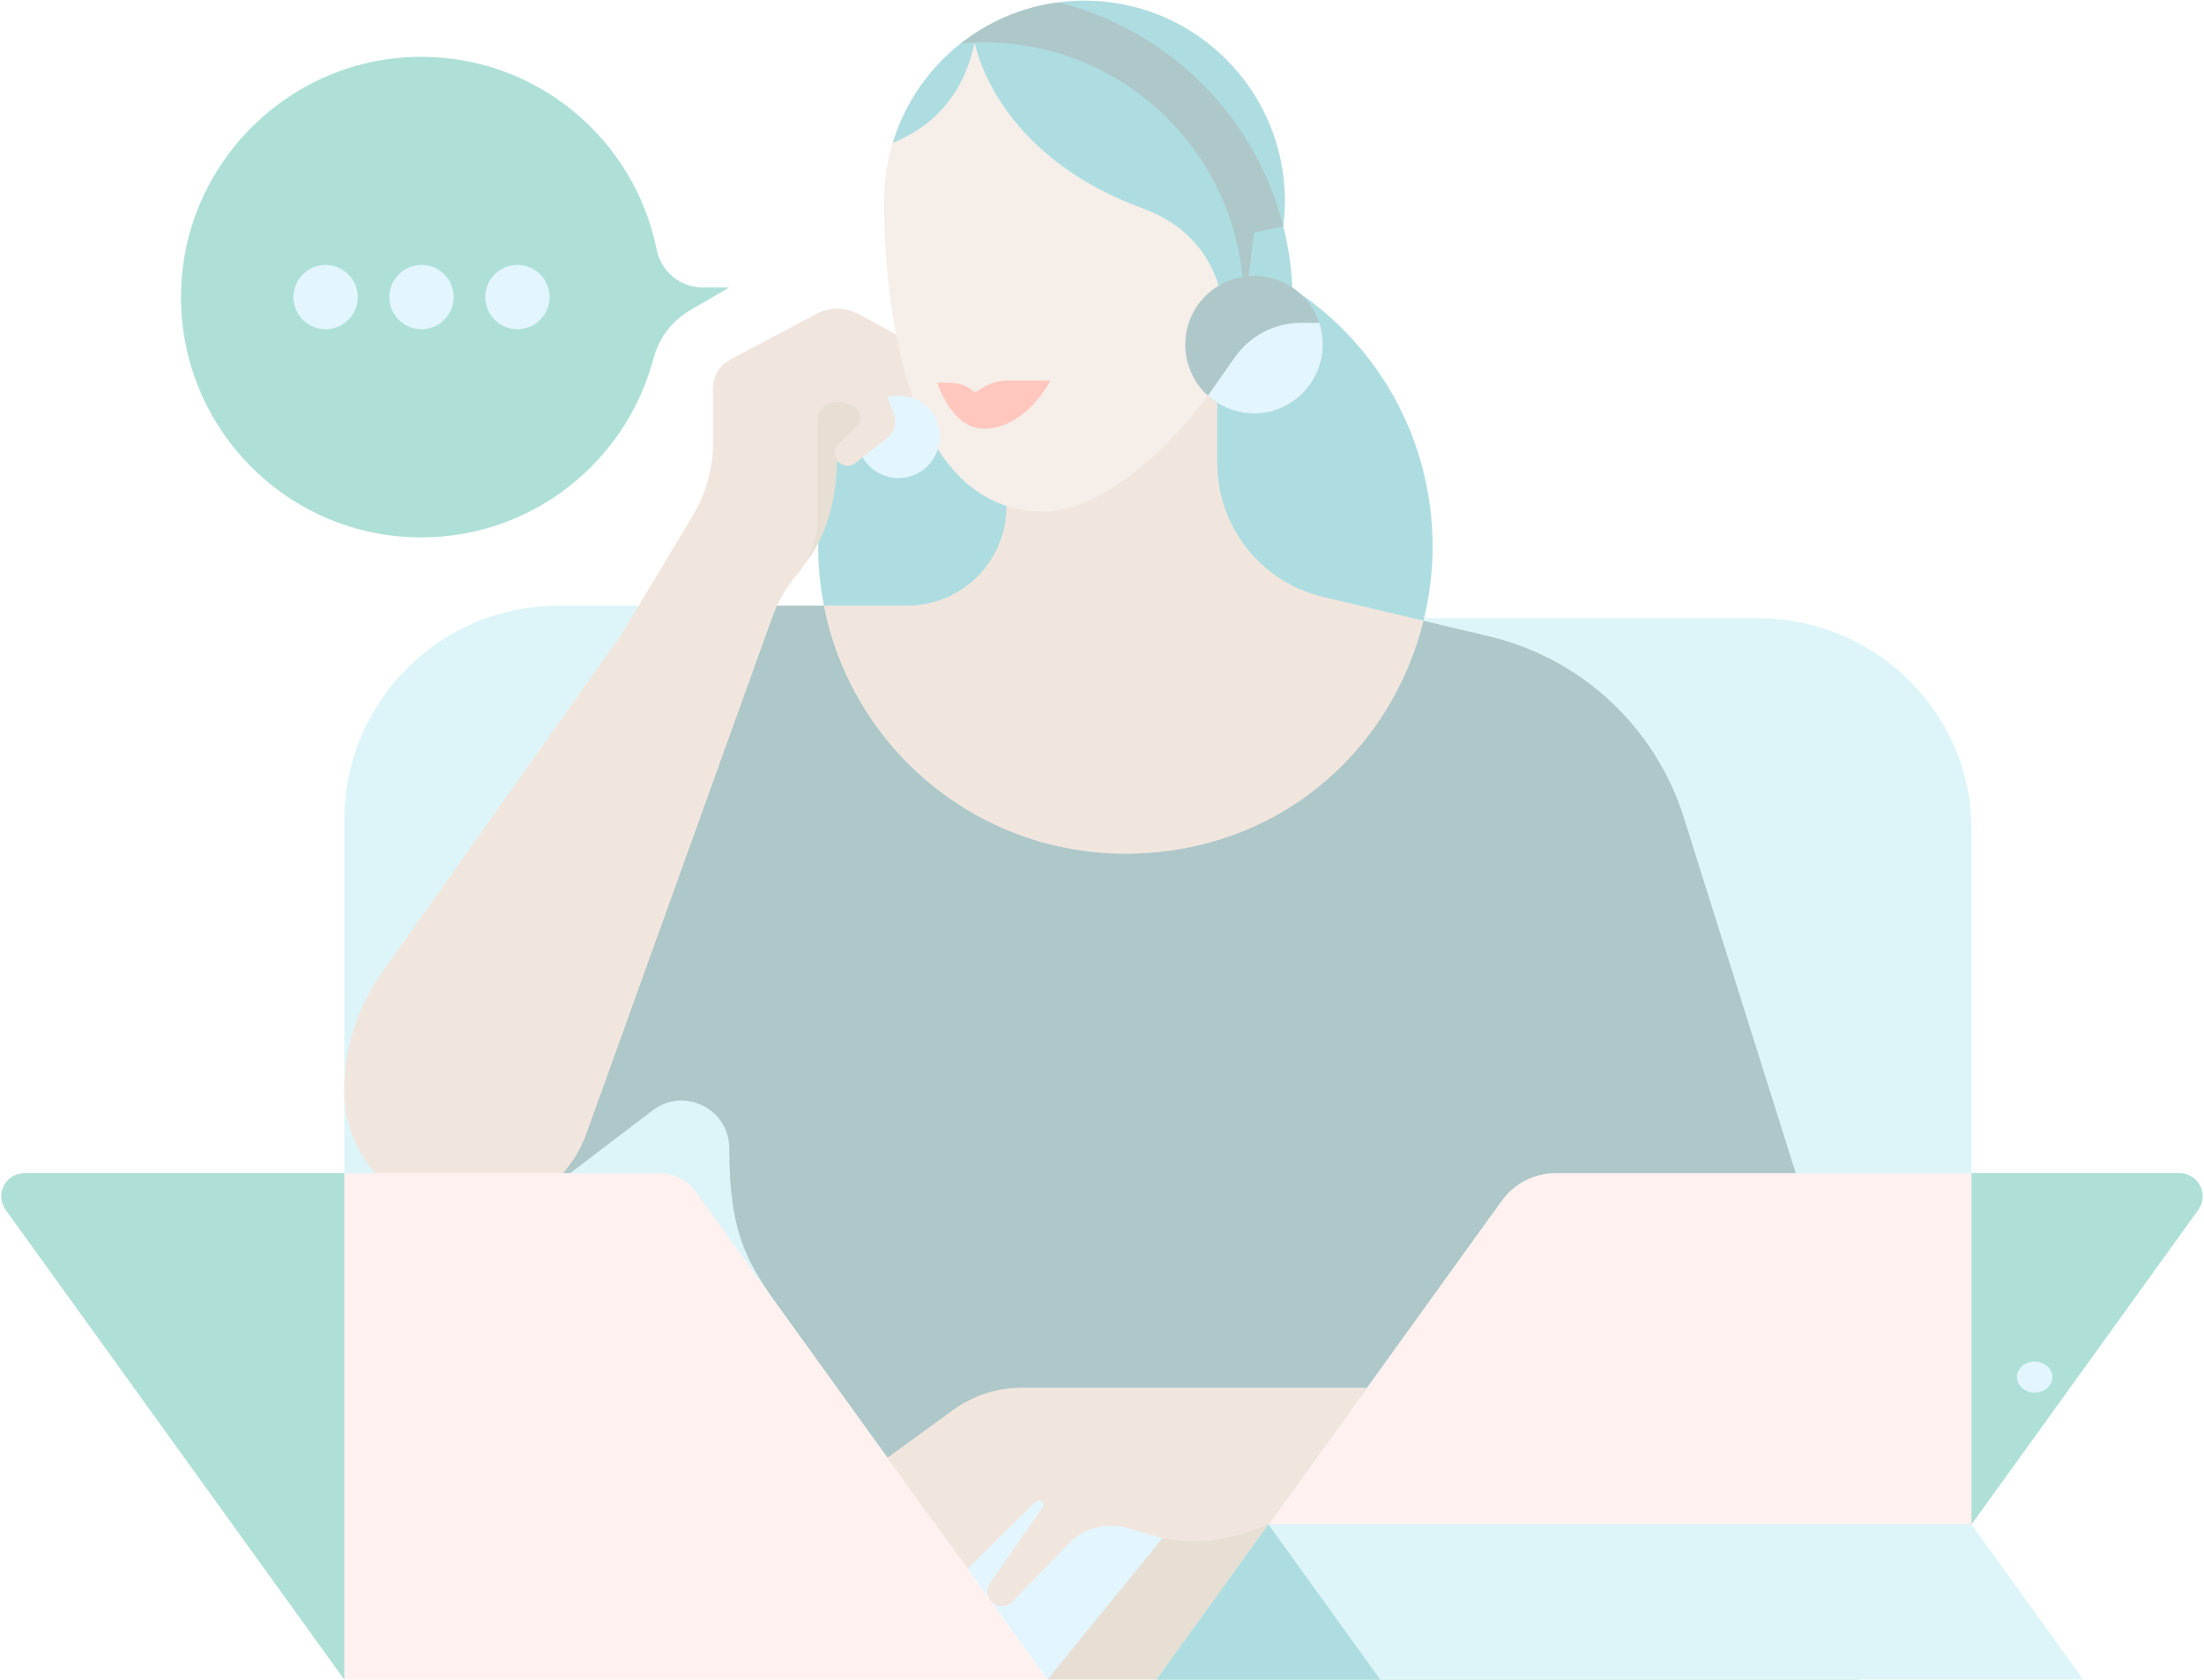 <svg width="1356" height="1034" viewBox="0 0 1356 1034" fill="none" xmlns="http://www.w3.org/2000/svg">
<g opacity="0.32" clip-path="url(#clip0_318_431)">
<path d="M644.395 1033.57H711.605L780.414 938.099H707.509L644.395 1033.57Z" fill="#B39A78"/>
<path d="M792.422 380.406H1081.28C1154.01 380.406 1212.97 438.596 1212.97 510.386V782.999L857.507 938.114L792.438 380.422L792.422 380.406Z" fill="#95E1E8"/>
<path d="M632.371 372.69H343.515C270.781 372.69 211.825 431.687 211.825 504.471V780.841L567.286 938.099L632.355 372.675L632.371 372.69Z" fill="#95E1E8"/>
<path d="M1035.99 503.151C1018.47 447.461 973 405.092 916.246 391.585C915.672 391.445 915.098 391.305 914.524 391.181L813.988 367.318C775.852 358.267 748.919 324.188 748.919 284.955V235.476L599.309 295.327V318.553C599.309 348.455 575.09 372.69 545.208 372.69H448.659L370.852 486.306L332.918 735.506L401.572 683.278C420.888 668.576 448.675 682.378 448.675 706.66C448.675 759.866 460.001 777.72 481.039 806.908L575.602 938.114H1172.86L1035.99 503.167V503.151Z" fill="#004F56"/>
<path d="M692.398 525.322C796.781 525.322 881.4 440.644 881.4 336.19C881.4 231.735 796.781 147.058 692.398 147.058C588.015 147.058 503.396 231.735 503.396 336.19C503.396 440.644 588.015 525.322 692.398 525.322Z" fill="#0095A2"/>
<path d="M506.917 372.69C523.906 459.68 600.488 525.322 692.382 525.322C784.277 525.322 855.335 464.306 875.799 381.99L813.972 367.318C775.837 358.267 748.903 324.188 748.903 284.955V235.476L619.261 295.327V311.582C619.261 345.319 591.923 372.675 558.21 372.675H506.917V372.69Z" fill="#D2B196"/>
<path d="M495.716 346.08C495.716 346.08 514.861 325.136 514.861 282.953L538.785 262.878L523.518 230.616L475.438 237.975L469.216 283.403L495.7 346.064L495.716 346.08Z" fill="#B39A78"/>
<path d="M448.675 221.611L502.341 193.107C510.47 188.79 520.214 188.837 528.281 193.246L551.306 205.775L561.53 241.437C563.174 247.151 559.311 252.973 553.416 253.687C551.119 253.967 548.792 253.408 546.868 252.103L528.995 240.04L448.675 221.611Z" fill="#D2B196"/>
<path d="M711.605 1033.57H1144.16L1352.49 744.511C1359.29 735.071 1352.56 721.906 1340.94 721.906H957.314C944.065 721.906 931.637 728.271 923.88 739.031L711.59 1033.57H711.605Z" fill="#009C81"/>
<path d="M644.395 1033.57L722.047 938.099L640.051 918.894L575.586 938.099L644.395 1033.57Z" fill="#A6E1FF"/>
<path d="M780.414 938.099L711.605 1033.57H780.414H849.207L780.414 938.099Z" fill="#0095A2"/>
<path d="M790.529 123.816C790.529 55.675 735.327 0.435 667.233 0.435C599.138 0.435 543.936 55.675 543.936 123.816C543.936 184.878 556.286 314.873 642.409 314.873C700.248 314.873 790.529 205.434 790.529 123.816Z" fill="#DECBBB"/>
<path d="M1212.97 938.099H780.414L849.207 1033.57H1144.18H1191.53H1212.97H1281.76L1212.97 938.099Z" fill="#95E1E8"/>
<path d="M622.86 985.638L657.629 949.774C666.938 940.179 680.777 936.531 693.592 940.319L707.494 944.418C727.523 950.333 748.918 949.634 768.529 942.461L780.398 938.114L841.046 853.966H628.57C613.412 853.966 598.626 858.763 586.354 867.691L545.968 897.034L595.213 965.362L637.289 924.079C638.484 922.93 640.423 923.101 641.4 924.452C642.068 925.368 642.083 926.61 641.462 927.557L609.036 974.273C606.864 977.409 606.895 981.57 609.129 984.66C612.403 989.193 618.966 989.675 622.86 985.653V985.638Z" fill="#D2B196"/>
<path d="M661.927 0.559C660.515 0.621 659.118 0.699 657.722 0.807C657.707 0.807 657.676 0.807 657.66 0.807C656.279 0.916 654.914 1.056 653.533 1.195C653.192 1.226 652.866 1.273 652.54 1.304C651.159 1.475 649.778 1.646 648.398 1.863C648.367 1.863 648.336 1.863 648.32 1.863C646.97 2.065 645.62 2.313 644.286 2.562C643.976 2.624 643.666 2.686 643.355 2.732C641.99 2.996 640.64 3.276 639.29 3.602C639.259 3.602 639.244 3.602 639.213 3.617C637.894 3.928 636.575 4.254 635.257 4.611C634.977 4.689 634.698 4.766 634.419 4.844C633.084 5.217 631.75 5.605 630.431 6.008H630.4C629.097 6.412 627.794 6.847 626.506 7.297C626.258 7.39 626.01 7.468 625.761 7.561C624.443 8.027 623.139 8.508 621.852 9.02C620.564 9.533 619.292 10.06 618.035 10.619C617.818 10.713 617.601 10.806 617.383 10.899C614.839 12.032 612.341 13.243 609.89 14.532C609.704 14.625 609.502 14.734 609.316 14.827C606.849 16.146 604.444 17.528 602.086 19.003C601.915 19.112 601.744 19.221 601.574 19.329C600.379 20.075 599.2 20.851 598.052 21.627L599.665 26.129L593.661 24.748C572.778 40.32 556.999 62.335 549.258 87.874C567.844 80.422 591.505 64.307 599.665 26.129C599.665 26.129 611.193 94.535 702.886 128.163C758.057 148.393 752.906 201.195 752.906 201.195L770.655 198.618C771.415 197.081 772.144 195.528 772.858 193.976C772.873 193.945 772.889 193.914 772.904 193.867C775.806 187.595 778.412 181.26 780.677 174.942C780.677 174.942 780.677 174.926 780.677 174.911C781.205 173.42 781.717 171.93 782.213 170.439C782.291 170.206 782.369 169.989 782.431 169.756C782.85 168.467 783.253 167.179 783.641 165.906C783.734 165.611 783.827 165.3 783.92 165.005C784.292 163.763 784.649 162.521 784.991 161.279C785.068 160.984 785.161 160.689 785.239 160.394C785.611 159.043 785.952 157.693 786.278 156.342C786.309 156.187 786.356 156.032 786.402 155.876C787.132 152.849 787.768 149.837 788.326 146.84C788.388 146.483 788.45 146.111 788.512 145.754C788.699 144.667 788.885 143.58 789.04 142.493C789.118 141.996 789.18 141.515 789.257 141.018C789.397 140.056 789.521 139.109 789.63 138.146C789.692 137.618 789.754 137.09 789.816 136.547C789.909 135.615 790.002 134.699 790.079 133.783C790.126 133.256 790.173 132.728 790.204 132.215C790.281 131.237 790.328 130.275 790.374 129.312C790.39 128.862 790.421 128.412 790.436 127.961C790.483 126.549 790.514 125.151 790.514 123.769C790.514 55.628 735.312 0.388 667.217 0.388C665.79 0.388 664.378 0.419 662.951 0.466C662.609 0.466 662.252 0.497 661.911 0.512L661.927 0.559Z" fill="#0095A2"/>
<path d="M789.521 139.248C772.377 71.526 718.928 18.289 651.113 1.49C628.678 4.425 608.137 13.383 591.163 26.704C595.818 26.3 600.534 26.067 605.297 26.067C693.592 26.067 765.178 97.702 765.178 186.058C765.178 195.373 764.371 204.518 762.851 213.398C776.597 189.241 786.449 163.437 789.521 139.233V139.248Z" fill="#004F56"/>
<path d="M771.524 143.099L762.851 213.429L795.339 186.089C795.339 169.927 793.322 154.231 789.536 139.264L771.539 143.114L771.524 143.099Z" fill="#0095A2"/>
<path d="M576.657 235.491H584.182C588.727 235.491 593.18 236.842 596.966 239.373L599.96 241.375L606.104 237.836C610.324 235.398 615.103 234.125 619.974 234.125H646.257C646.257 234.125 631.517 263.779 605.313 263.779C585.407 263.779 576.641 235.507 576.641 235.507L576.657 235.491Z" fill="#FF4E33"/>
<path d="M448.675 176.882H432.306C418.483 176.882 406.707 167.039 403.976 153.485C390.385 85.949 330.839 35.072 259.378 34.964C178.421 34.824 111.94 100.761 111.366 181.757C110.776 263.918 177.164 330.694 259.129 330.694C324.028 330.694 379.137 288.837 398.996 230.616C400.222 227.014 401.37 223.21 402.378 219.577C405.729 207.561 413.642 197.329 424.409 191.042L448.659 176.882H448.675Z" fill="#009C81"/>
<path d="M923.895 739.015L780.414 938.099H1212.97V721.89H957.33C944.08 721.89 931.653 728.256 923.895 739.015Z" fill="#FFD4CC"/>
<path d="M552.764 294.178C566.782 294.178 578.146 282.806 578.146 268.778C578.146 254.75 566.782 243.378 552.764 243.378C538.746 243.378 527.382 254.75 527.382 268.778C527.382 282.806 538.746 294.178 552.764 294.178Z" fill="#A6E1FF"/>
<path d="M549.847 254.122L540.399 231.47C537.296 224.033 530.035 219.189 521.967 219.189H458.092C447.356 219.189 438.652 227.899 438.652 238.643V272.457C438.652 288.216 434.37 303.664 426.271 317.171L382.364 390.343L234.942 598.571C219.892 619.826 211.809 645.225 211.809 671.262C211.809 713.724 246.206 748.129 288.623 748.129C321.018 748.129 349.922 727.806 360.891 697.298L475.267 379.49C478.479 370.579 483.195 362.304 489.215 355.007L490.72 353.19C498.586 343.673 502.899 331.703 502.899 319.345V258.686C502.899 252.461 507.941 247.415 514.163 247.415H514.737C530.469 247.415 531.54 258.236 527.645 261.931L516.242 272.799C513.465 275.438 512.767 279.723 514.83 282.953C517.375 286.912 522.696 287.735 526.311 284.909L545.751 269.663C550.437 265.983 552.097 259.633 549.801 254.137L549.847 254.122Z" fill="#D2B196"/>
<path d="M644.395 1033.57H211.825L3.506 744.511C-3.289 735.071 3.444 721.906 15.065 721.906H405.59C414.495 721.906 422.858 726.191 428.055 733.41L644.379 1033.57H644.395Z" fill="#FFD4CC"/>
<path d="M15.065 721.906C3.444 721.906 -3.289 735.071 3.506 744.511L211.84 1033.57V721.906H15.065Z" fill="#009C81"/>
<path d="M200.328 202.608C211.253 202.608 220.11 193.746 220.11 182.813C220.11 171.881 211.253 163.018 200.328 163.018C189.403 163.018 180.547 171.881 180.547 182.813C180.547 193.746 189.403 202.608 200.328 202.608Z" fill="#A6E1FF"/>
<path d="M259.331 202.608C270.256 202.608 279.113 193.746 279.113 182.813C279.113 171.881 270.256 163.018 259.331 163.018C248.406 163.018 239.55 171.881 239.55 182.813C239.55 193.746 248.406 202.608 259.331 202.608Z" fill="#A6E1FF"/>
<path d="M318.334 202.608C329.259 202.608 338.116 193.746 338.116 182.813C338.116 171.881 329.259 163.018 318.334 163.018C307.409 163.018 298.553 171.881 298.553 182.813C298.553 193.746 307.409 202.608 318.334 202.608Z" fill="#A6E1FF"/>
<path d="M1251.8 856.931C1257.83 856.931 1262.72 852.663 1262.72 847.399C1262.72 842.134 1257.83 837.866 1251.8 837.866C1245.77 837.866 1240.88 842.134 1240.88 847.399C1240.88 852.663 1245.77 856.931 1251.8 856.931Z" fill="#A6E1FF"/>
<path d="M771.524 254.386C794.873 254.386 813.802 235.444 813.802 212.079C813.802 188.713 794.873 169.772 771.524 169.772C748.174 169.772 729.246 188.713 729.246 212.079C729.246 235.444 748.174 254.386 771.524 254.386Z" fill="#004F56"/>
<path d="M743.162 243.456C751.308 250.846 762.354 255.1 774.394 254.293C795.525 252.895 812.514 235.693 813.724 214.532C814.05 208.958 813.259 203.602 811.614 198.649H800.459C784.246 198.649 769.057 206.552 759.748 219.826L743.162 243.44V243.456Z" fill="#A6E1FF"/>
</g>
<defs>
<clipPath id="clip0_318_431">
<rect width="1356" height="1034" fill="white"/>
</clipPath>
</defs>
</svg>
